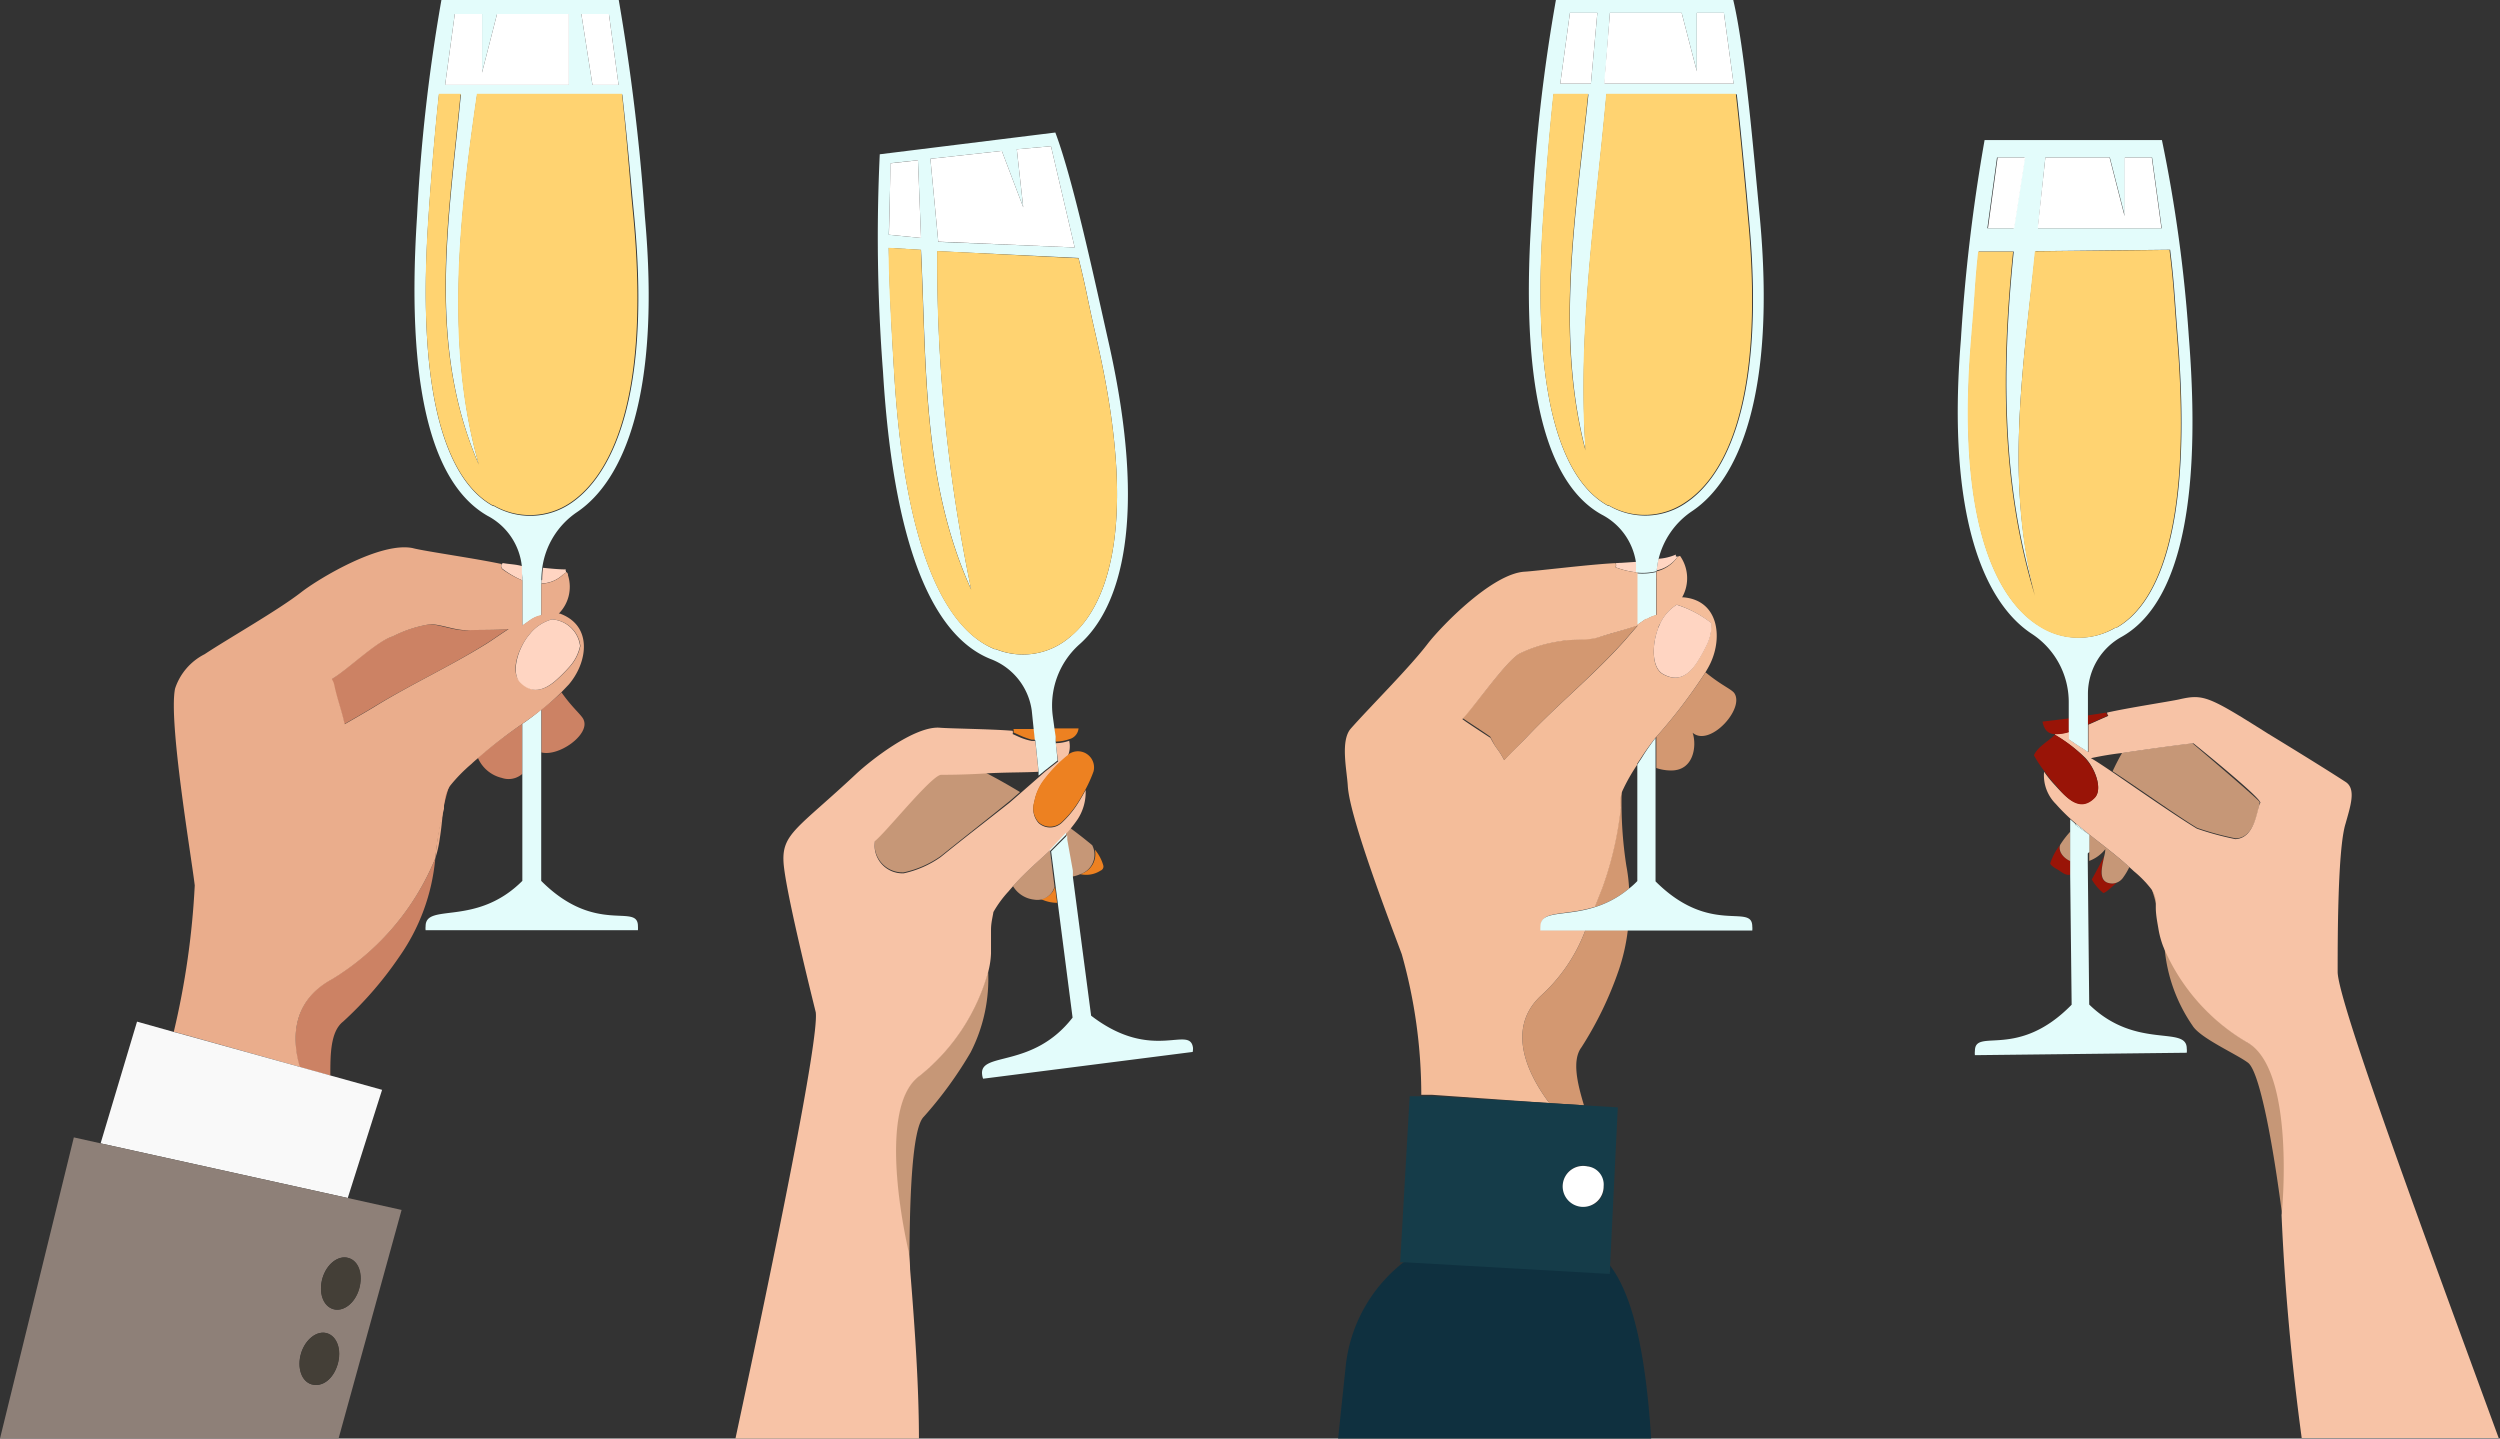 <svg xmlns="http://www.w3.org/2000/svg" viewBox="0 0 155.07 89.23"><rect x="0" y="0" width="155.07" height="89.23" fill="#333333" stroke="none"/><defs><style>.cls-1{fill:none;}.cls-2{fill:#cc8264;}.cls-3{fill:#eaad8c;}.cls-4{fill:#ffd5c2;}.cls-5{fill:#e3fcfb;}.cls-6{fill:#ffd371;}.cls-7{fill:#f9f9f9;}.cls-8{fill:#8e8078;}.cls-9{fill:#443f37;}.cls-10{fill:#fff;}.cls-11{fill:#ed8121;}.cls-12{fill:#c69777;}.cls-13{fill:#f7c3a6;}.cls-14{fill:#d39871;}.cls-15{fill:#f4bd9a;}.cls-16{fill:#0f303f;}.cls-17{fill:#153c49;}.cls-18{fill:#991407;}</style></defs><g id="レイヤー_2" data-name="レイヤー 2"><g id="レイヤー_1-2" data-name="レイヤー 1"><path class="cls-1" d="M129.59,51.78h0c0,.35,0,.71,0,1.06Z"/><path class="cls-1" d="M66.17,51.8h0l0,.27Z"/><path class="cls-1" d="M64,45.88a5.16,5.16,0,0,1-.84-.27A3.71,3.71,0,0,0,64,45.88Z"/><path class="cls-1" d="M131.64,46.7a19.62,19.62,0,0,0-2,.33c.11,0,.63.38,1.34.86l0,0C131.26,47.39,131.46,47,131.64,46.7Z"/><path class="cls-1" d="M100.88,53.71a10.62,10.62,0,0,1,.17,1.38,4.51,4.51,0,0,0,.52-.47V47.4a.21.21,0,0,1,0,.06,11.17,11.17,0,0,0-.93,1.65A25.35,25.35,0,0,0,100.88,53.71Z"/><path class="cls-1" d="M64.42,47.83c-.72.05-2.11.08-3.38.11.76.39,1.5.81,2.23,1.25l1.59-1.39h0l-.38.31Z"/><path class="cls-2" d="M33.58,46.67c1.07.28,3-1.09,2.63-2-.09-.29-.67-.71-1.38-1.72A13.11,13.11,0,0,1,33.58,44Z"/><path class="cls-2" d="M20.56,60.74c-2.62,1.42-2.39,4-2,5.44l1.93.54c0-1.29,0-2.73.79-3.35a22.75,22.75,0,0,0,3.47-4A12.55,12.55,0,0,0,27,53.24,15.73,15.73,0,0,1,20.56,60.74ZM20,66.42l.13.09Z"/><path class="cls-2" d="M29.64,47a2.15,2.15,0,0,0,1.48,1.25A1.29,1.29,0,0,0,32.4,48V44.9A30.17,30.17,0,0,0,29.64,47Z"/><path class="cls-2" d="M27.49,50.16c.11-.48.24-1,.38-1.43a2.06,2.06,0,0,0-.33.94C27.52,49.84,27.51,50,27.49,50.16Z"/><path class="cls-2" d="M21.35,44.92c.61-.35,1.22-.7,1.8-1.05,2.29-1.4,4.76-2.53,7-3.94.38-.23.85-.58,1.37-.91-.87.06-1.76,0-2.5.07s-1.67-.34-2.37-.37a7.81,7.81,0,0,0-2.33.76c-1,.29-2.81,2.08-3.72,2.61l-.07,0a1.12,1.12,0,0,1,.16.43C20.9,43.37,21.18,44.12,21.35,44.92Z"/><path class="cls-3" d="M27,53.24A6.91,6.91,0,0,0,27.28,52c.1-.61.15-1.21.21-1.82A21.39,21.39,0,0,0,27,53.23Z"/><path class="cls-4" d="M32.4,36v-.51c0-.13,0-.25,0-.37C32,35,31.6,35,31.22,34.93c-.07,0-.12.07-.13.15a.24.24,0,0,0,.1.22A6,6,0,0,0,32.4,36Z"/><path class="cls-4" d="M33.58,36v.19a2,2,0,0,0,1.32-.53s.19-.13.15-.12a.06.06,0,0,0,.06-.07c0-.06-.06-.12,0-.15-.48,0-1-.06-1.43-.1a6.13,6.13,0,0,0-.05.74Z"/><path class="cls-5" d="M32.4,35.82v3l.51-.36a1.8,1.8,0,0,1,.67-.28V36a6.13,6.13,0,0,1,.05-.74,5,5,0,0,1,2.17-3.5C38.69,29.8,41,24.48,40,13.42A133.67,133.67,0,0,0,38.38,0h-11a108.51,108.51,0,0,0-1.51,13.4C25.07,25.54,27.37,30.36,30.25,32a4,4,0,0,1,2.12,3.14c0,.12,0,.24,0,.37ZM37.77.87l.6,4.4H36.75L36.06.87Zm-9.56,0H29.9V4.5L30.83.87h4.46v4.4H27.61Zm2.43,30.52-.06,0c-2.3-1.26-4.86-5.4-4-17.89.2-3,.42-5.51.65-7.64h1.36c-.74,7.8-2.12,15.56,1.13,23-2.1-7.34-1.22-15.48-.12-23h9c.24,2.13.45,4.38.62,6.3l.13,1.36c1.15,12.35-2,16.38-3.91,17.68l0,0A4.48,4.48,0,0,1,30.64,31.39Z"/><path class="cls-5" d="M32.4,44.9v9.74c-2.87,2.87-6,1.33-6,2.81a1.07,1.07,0,0,0,0,.25H39.57a2.11,2.11,0,0,0,0-.25c0-1.48-2.6.6-6-2.81V44C33.2,44.33,32.8,44.62,32.4,44.9Z"/><path class="cls-3" d="M18.6,66.18c-.43-1.48-.66-4,2-5.44A15.73,15.73,0,0,0,27,53.24h0a21.39,21.39,0,0,1,.54-3.07c0-.16,0-.32.05-.49a2.06,2.06,0,0,1,.33-.94,9.83,9.83,0,0,1,1.33-1.36c.14-.14.29-.26.44-.39A30.17,30.17,0,0,1,32.4,44.9c.4-.28.8-.57,1.18-.87a13.11,13.11,0,0,0,1.25-1.1l.45-.47c1.18-1.38,1.5-3.65-.55-4.4h-.07a2.36,2.36,0,0,0,.57-2.38.19.19,0,0,0-.12-.2h0a.06.06,0,0,1-.06.07s-.19.12-.15.12a2,2,0,0,1-1.32.53v1.95a1.8,1.8,0,0,0-.67.28l-.51.36V36a6,6,0,0,1-1.21-.67.24.24,0,0,1-.1-.22.12.12,0,0,1,0-.11.11.11,0,0,1,.09,0c-1.6-.35-4.87-.81-5.57-1-2-.42-5.81,1.87-6.92,2.73-1.45,1.13-4.49,2.85-6,3.85a3.67,3.67,0,0,0-1.83,2.13c-.42,2,1,10.35,1.22,12.21A50,50,0,0,1,10.78,64l.78.21ZM32.73,39.49l.22-.27a2.69,2.69,0,0,1,1.28-.8A1.88,1.88,0,0,1,36,40.07a2.8,2.8,0,0,1-.67,1.3,9.68,9.68,0,0,1-.91.9c-.65.53-1.39.82-2.15,0C31.68,41.76,32.05,40.41,32.73,39.49Zm-12.1,2.6c.91-.53,2.74-2.32,3.72-2.61a7.81,7.81,0,0,1,2.33-.76c.7,0,1.57.4,2.37.37s1.63,0,2.5-.07c-.52.33-1,.68-1.37.91-2.27,1.41-4.74,2.54-7,3.94-.58.35-1.19.7-1.8,1.05-.17-.8-.45-1.55-.63-2.36a1.12,1.12,0,0,0-.16-.43Z"/><path class="cls-6" d="M35.38,31.18l0,0c1.95-1.3,5.06-5.33,3.91-17.68l-.13-1.36C39,10.2,38.82,8,38.58,5.82h-9c-1.1,7.56-2,15.7.12,23-3.25-7.48-1.87-15.24-1.13-23H27.22c-.23,2.13-.45,4.69-.65,7.64-.85,12.49,1.71,16.63,4,17.89l.06,0A4.48,4.48,0,0,0,35.38,31.18Z"/><path class="cls-4" d="M34.4,42.27a9.68,9.68,0,0,0,.91-.9,2.8,2.8,0,0,0,.67-1.3,1.88,1.88,0,0,0-1.75-1.65,2.69,2.69,0,0,0-1.28.8l-.22.27c-.68.92-1,2.27-.48,2.83C33,43.09,33.75,42.8,34.4,42.27Z"/><polygon class="cls-7" points="23.7 67.6 20.53 66.72 18.6 66.18 11.55 64.22 10.78 64.01 8.5 63.37 6.24 70.92 21.57 74.31 23.7 67.6"/><path class="cls-8" d="M24.91,75.05l-3.34-.74L6.24,70.92l-1.66-.37L0,89.23H21ZM20,79.28c.26-.88,1-1.44,1.61-1.25s.92,1,.66,1.92-1,1.44-1.61,1.25S19.75,80.15,20,79.28Zm-.67,6.59c-.62-.18-.92-1.05-.66-1.92s1-1.44,1.61-1.25.92,1,.66,1.92S20,86.06,19.34,85.87Z"/><path class="cls-9" d="M20.29,82.7c-.63-.19-1.35.37-1.61,1.25s0,1.74.66,1.92,1.35-.37,1.61-1.25S20.92,82.88,20.29,82.7Z"/><path class="cls-9" d="M20.67,81.2c.63.19,1.35-.37,1.61-1.25s0-1.74-.66-1.92-1.35.37-1.61,1.25S20,81,20.67,81.2Z"/><polygon class="cls-10" points="38.37 5.27 37.77 0.87 36.06 0.87 36.75 5.27 38.37 5.27"/><polygon class="cls-10" points="35.29 0.87 30.83 0.87 29.9 4.5 29.9 0.87 28.21 0.87 27.61 5.27 35.29 5.27 35.29 0.87"/><path class="cls-11" d="M67,54.22A1.64,1.64,0,0,0,68.27,54a.27.27,0,0,0,.17-.3,2.59,2.59,0,0,0-.53-1A1.28,1.28,0,0,1,67,54.22Z"/><path class="cls-11" d="M64.57,55.77a2.35,2.35,0,0,0,1,.23l-.13-1A1.12,1.12,0,0,1,64.57,55.77Z"/><path class="cls-12" d="M57,66.74c-2.83,2-.7,10.89-.67,10.92,0,.36.05.71.08,1.06,0-4.15.14-8.72.89-9.45a24.66,24.66,0,0,0,2.91-4,10,10,0,0,0,1.08-5.08A12.53,12.53,0,0,1,57,66.74Z"/><path class="cls-12" d="M58.37,48c-.61,0-3.43,3.59-4.1,4.11h0a1.73,1.73,0,0,0,1.79,2,6.32,6.32,0,0,0,2.28-1c1.67-1.34,2.65-2.1,4.31-3.44l.62-.54c-.73-.44-1.47-.86-2.23-1.25C59.77,48,58.61,48,58.37,48Z"/><path class="cls-12" d="M66.14,51.67l0,.14h0l0,.28L66.45,54l0,.38a2,2,0,0,0,.54-.15,1.28,1.28,0,0,0,.87-1.49,1.45,1.45,0,0,0-.11-.31q-.67-.56-1.38-1.08c-.16.2-.34.39-.52.58Z"/><path class="cls-12" d="M65.41,55l-.1-.79c-.06-.48-.13-1-.19-1.43l.33-.35c-.87.85-1.82,1.62-2.62,2.53a1.75,1.75,0,0,0,1.3.84,1.3,1.3,0,0,0,.44,0A1.12,1.12,0,0,0,65.41,55Z"/><path class="cls-13" d="M56.45,78.72c0-.35-.05-.7-.08-1.06,0,0-2.16-8.89.67-10.92a12.53,12.53,0,0,0,4.29-6.59,5.31,5.31,0,0,0,.14-1c0-.49,0-1,0-1.45s.09-.76.15-1.13a6.85,6.85,0,0,1,.92-1.26l.31-.36c.8-.91,1.75-1.68,2.62-2.53l.16-.18.29-.3c.18-.19.36-.38.52-.58s.28-.36.41-.55A3.1,3.1,0,0,0,67.34,49a10.43,10.43,0,0,1-.59,1,6,6,0,0,1-.85,1,1.06,1.06,0,0,1-1.48.05,1.32,1.32,0,0,1-.27-1.26,3.18,3.18,0,0,1,.52-1.26,8.41,8.41,0,0,1,1.57-1.64,1.58,1.58,0,0,0,.08-.94,2.68,2.68,0,0,1-.84.15l.15,1.13-.8.63h0l-1.59,1.39-.62.54C61,51.07,60,51.83,58.34,53.17a6.32,6.32,0,0,1-2.28,1,1.73,1.73,0,0,1-1.79-2h0c.67-.52,3.49-4.06,4.1-4.11.24,0,1.4,0,2.67-.08s2.66-.06,3.38-.11l-.2-1.91-.22,0a3.71,3.71,0,0,1-.84-.27l-.35-.16h0a.28.28,0,0,0,0-.2c-1.3-.11-3.93-.14-4.5-.19-1.59-.14-4.38,2.09-5.2,2.86-3.59,3.36-4.61,3.7-4.51,5.47.09,1.61,1.64,7.86,2,9.32.21,1.63-2.47,14.71-5,26.53H57C57,86.12,56.77,82.65,56.45,78.72Z"/><path class="cls-11" d="M64,45.88l.22,0-.07-.66-1.29,0a.3.3,0,0,1,0,.21l.35.16A5.16,5.16,0,0,0,64,45.88Z"/><path class="cls-11" d="M64,45.88l.22,0h0Z"/><path class="cls-11" d="M63.16,45.61l-.35-.16h0Z"/><path class="cls-11" d="M65.48,46a2.68,2.68,0,0,0,.84-.15.76.76,0,0,0,.58-.67s-.59,0-1.53,0l.07.48Z"/><path class="cls-5" d="M64.22,45.92l.2,1.91,0,.28.38-.31.8-.63L65.48,46l0-.3-.07-.48-.11-.81A5.08,5.08,0,0,1,66.92,40c2.63-2.28,4.29-7.86,1.86-18.7-.87-3.86-2.21-10.14-3.32-13.08L54.57,9.57a108.47,108.47,0,0,0,.2,13.48c.73,12.13,3.63,16.62,6.68,17.83A4,4,0,0,1,64,44.09l.12,1.17.07.66ZM62.14,9.36l1.33,3.5-.4-3.6,2.12-.19,1.47,6.28L58.2,15l-.49-5.15Zm-6.89.76,1.69-.18.19,4.82-2-.2Zm6.52,30.15-.07,0c-2.44-1-5.5-4.73-6.24-17.23-.18-3-.29-5.52-.33-7.66l2,.12c.35,7.08.06,14.36,3.12,21.08a98.87,98.87,0,0,1-2.11-21L66.9,16c.51,2.07.49,2.21.91,4.09l.3,1.33c2.71,12.1.14,16.49-1.64,18l0,0A4.46,4.46,0,0,1,61.77,40.27Z"/><path class="cls-5" d="M66.2,52.08l0-.27-1,1,.18,1.4.1.79.13,1,.92,7.12c-2.49,3.21-5.8,2.08-5.61,3.54a1,1,0,0,0,.06.25l13-1.66A1.13,1.13,0,0,0,74,65c-.19-1.46-2.51.93-6.32-2l-1.13-8.6,0-.38Z"/><path class="cls-5" d="M65.31,54.18l-.18-1.4,1-1,0-.14-.24.25c-.15.16-.29.32-.45.48l-.33.35C65.18,53.22,65.25,53.7,65.31,54.18Z"/><path class="cls-5" d="M65.9,51.92l-.29.3-.16.18C65.61,52.24,65.75,52.08,65.9,51.92Z"/><path class="cls-6" d="M66.47,39.44c1.78-1.54,4.35-5.93,1.64-18l-.3-1.33c-.42-1.88-.4-2-.91-4.09l-8.77-.45a98.87,98.87,0,0,0,2.11,21c-3.06-6.72-2.77-14-3.12-21.08l-2-.12c0,2.14.15,4.7.33,7.66.74,12.5,3.8,16.27,6.24,17.23l.07,0a4.46,4.46,0,0,0,4.67-.8Z"/><path class="cls-11" d="M64.67,48.47a3.18,3.18,0,0,0-.52,1.26A1.32,1.32,0,0,0,64.42,51a1.06,1.06,0,0,0,1.48-.05,6,6,0,0,0,.85-1,10.43,10.43,0,0,0,.59-1,8.36,8.36,0,0,0,.49-1.1,1,1,0,0,0-1.51-1.09l-.08.07A8.41,8.41,0,0,0,64.67,48.47Z"/><polygon class="cls-10" points="56.94 9.94 55.24 10.13 55.14 14.56 57.13 14.76 56.94 9.94"/><polygon class="cls-10" points="66.66 15.35 65.19 9.07 63.07 9.26 63.47 12.86 62.14 9.36 57.71 9.85 58.2 14.99 66.66 15.35"/><path class="cls-14" d="M100.88,53.71a25.35,25.35,0,0,1-.29-4.6,2.1,2.1,0,0,0-.08,1,21.2,21.2,0,0,1-1.15,5l-.46,1.16a6.17,6.17,0,0,0,2.15-1.16A10.62,10.62,0,0,0,100.88,53.71Z"/><path class="cls-14" d="M102.74,47.64a2.83,2.83,0,0,0,.86.15c1.47.05,1.66-1.54,1.39-2.34,1.05.91,3.24-1.47,2.59-2.45-.17-.25-.83-.5-1.79-1.3a32.07,32.07,0,0,1-3.05,4Z"/><path class="cls-14" d="M95.56,61.78c-2.28,2.16-.6,5.12.54,6.64l2.15.14c-.38-1.27-.77-2.77-.16-3.59a22.12,22.12,0,0,0,2.31-4.77,12,12,0,0,0,.57-2.51H98.34A10.38,10.38,0,0,1,95.56,61.78Zm2,6.48.15.06Z"/><path class="cls-14" d="M92.45,45.77c.38.74.47.65.85,1.38.5-.5,1-1,1.46-1.49C96.6,43.72,98.69,42,100.52,40h0c.3-.32.67-.77,1.08-1.23-.83.29-1.68.51-2.4.73s-1.7.1-2.38.25a8.51,8.51,0,0,0-2.6.79c-.87.54-2.77,3.29-3.51,4,0,0,1.76,1.15,1.74,1.17C92.36,45.59,93.1,46.88,92.45,45.77Z"/><path class="cls-4" d="M101.5,34.85l-1.28.08a.34.34,0,0,1,0,.26,5.23,5.23,0,0,0,1.36.32v-.07A3.81,3.81,0,0,0,101.5,34.85Z"/><path class="cls-4" d="M104.07,34.52l-.12,0v-.12a3.3,3.3,0,0,1-1.08.26,6,6,0,0,0-.11.72A2.15,2.15,0,0,0,104.07,34.52Z"/><path class="cls-15" d="M92.45,45.77c.65,1.11-.09-.18,0,0Z"/><path class="cls-5" d="M102.76,35.43h0a3.65,3.65,0,0,1-1.21.08h0A3.65,3.65,0,0,0,102.76,35.43Z"/><path class="cls-5" d="M102.76,35.43a6,6,0,0,1,.11-.72,5,5,0,0,1,2.08-3c2.89-1.93,5.24-7.26,4.2-18.32-.38-3.94-.91-10.33-1.64-13.39h-11A106.72,106.72,0,0,0,95,13.41c-.82,12.12,1.49,16.94,4.37,18.52a4,4,0,0,1,2.1,2.92,3.81,3.81,0,0,1,0,.59v.07A3.65,3.65,0,0,0,102.76,35.43ZM99.86.8h4.45l.94,3.62V.8h1.68l.6,4.39h-8ZM97.38.8h1.7l-.4,4.39h-1.9ZM99.8,31.37l-.07,0c-2.29-1.26-4.86-5.39-4-17.88.2-2.95.41-5.51.64-7.64h2.16c-.75,7.3-2.07,14.85-.17,22.11-.51-7.51.64-14.83,1.29-22.11h8.08c.24,2.12.45,4.38.63,6.3l.12,1.36c1.17,12.35-1.94,16.38-3.89,17.68l0,0A4.46,4.46,0,0,1,99.8,31.37Z"/><path class="cls-5" d="M101.55,38.77l.52-.36.08,0a1.74,1.74,0,0,1,.58-.24V36a4.53,4.53,0,0,1,0-.52,3.65,3.65,0,0,1-1.21.08v3.26Z"/><path class="cls-15" d="M96.1,68.42c-1.14-1.52-2.82-4.48-.54-6.64a10.38,10.38,0,0,0,2.78-4.09H95.59a1.07,1.07,0,0,1,0-.25c0-1,1.48-.61,3.34-1.19l.46-1.16a21.2,21.2,0,0,0,1.15-5,2.1,2.1,0,0,1,.08-1,11.17,11.17,0,0,1,.93-1.65.21.21,0,0,0,0-.06c.09-.15.19-.29.28-.43.28-.43.58-.84.9-1.24a32.07,32.07,0,0,0,3.05-4,6.12,6.12,0,0,0,.31-.56c.78-1.64.5-3.92-1.68-4.1h-.07a2.41,2.41,0,0,0-.13-2.57l-.15.05a2.15,2.15,0,0,1-1.31.91,4.53,4.53,0,0,0,0,.52v2.18a1.74,1.74,0,0,0-.58.24l-.08,0-.52.36V35.51a5.23,5.23,0,0,1-1.36-.32.39.39,0,0,0,0-.26c-1.64.08-4.91.49-5.63.53-2,.11-5.12,3.32-6,4.44-1.11,1.47-3.59,3.93-4.79,5.29-.66.75-.25,2.55-.19,3.55.11,2,2.7,8.69,3.35,10.45a32.2,32.2,0,0,1,1.21,8.72l.69,0Zm6.77-29.48c0-.11.09-.22.14-.32a2.73,2.73,0,0,1,1-1.11,6.75,6.75,0,0,1,2.13,1.14,2.82,2.82,0,0,1-.32,1.42,9.52,9.52,0,0,1-.63,1.11c-.49.69-1.13,1.16-2.07.62C102.45,41.4,102.45,40,102.87,38.94Zm-8.65,1.62a8.51,8.51,0,0,1,2.6-.79c.68-.15,1.62,0,2.38-.25s1.57-.44,2.4-.73c-.41.46-.78.91-1.08,1.23h0c-1.83,2-3.92,3.7-5.76,5.64-.47.5-1,1-1.46,1.49-.38-.73-.47-.64-.85-1.38,0,0-1.76-1.14-1.74-1.17C91.45,43.85,93.35,41.1,94.22,40.56Z"/><path class="cls-5" d="M101.84,47c-.09.14-.19.28-.28.43v7.22a4.51,4.51,0,0,1-.52.47,6.17,6.17,0,0,1-2.15,1.16c-1.86.58-3.34.17-3.34,1.19a1.07,1.07,0,0,0,0,.25h13.14a1.07,1.07,0,0,0,0-.25c0-1.48-2.6.6-6-2.8v-8.9C102.42,46.13,102.12,46.54,101.84,47Z"/><path class="cls-6" d="M104.53,31.16l0,0c2-1.3,5.06-5.33,3.89-17.68l-.12-1.36c-.18-1.92-.39-4.18-.63-6.3H99.63c-.65,7.28-1.8,14.6-1.29,22.11-1.9-7.26-.58-14.81.17-22.11H96.35c-.23,2.13-.44,4.69-.64,7.64-.84,12.49,1.73,16.62,4,17.88l.07,0A4.46,4.46,0,0,0,104.53,31.16Z"/><path class="cls-4" d="M103.14,41.8c.94.54,1.58.07,2.07-.62a9.52,9.52,0,0,0,.63-1.11,2.82,2.82,0,0,0,.32-1.42A6.75,6.75,0,0,0,104,37.51a2.73,2.73,0,0,0-1,1.11c-.05.1-.09.21-.14.32C102.45,40,102.45,41.4,103.14,41.8Z"/><path class="cls-16" d="M99.87,78.5l0,.4-12.66-.72a9.46,9.46,0,0,0-3.72,6.39L83,89.23h19.42C102.12,84.71,101.48,80.61,99.87,78.5Z"/><path class="cls-17" d="M99.87,78.5l.48-9.81-2.1-.13-2.15-.14L88.9,68l-.69,0-.77,0-.59,10.3.34,0,12.66.72Zm-1.4-3.69a1.27,1.27,0,1,1,1-1.23A1.12,1.12,0,0,1,98.47,74.81Z"/><path class="cls-10" d="M98.47,72.35a1.27,1.27,0,1,0,1,1.23A1.13,1.13,0,0,0,98.47,72.35Z"/><polygon class="cls-10" points="99.08 0.8 97.38 0.8 96.78 5.19 98.68 5.19 99.08 0.8"/><polygon class="cls-10" points="106.93 0.8 105.25 0.8 105.25 4.42 104.31 0.8 99.86 0.8 99.5 5.19 107.53 5.19 106.93 0.8"/><path class="cls-18" d="M127.77,52.42a3.77,3.77,0,0,0-.6,1.14c0,.08.28.28.34.31.38.2.59.47.93.38v-.83C128,53.23,127.65,52.82,127.77,52.42Z"/><path class="cls-18" d="M131.05,54.8c-1,0-.68-1-.53-1.69l0,0c-.46.88-.76,1.43-.77,1.44v0s0,0,0,0a3,3,0,0,0,.71.84l0,0h0c.08,0,.22-.08.8-.61.18-.15.33-.29.43-.39v0A.85.85,0,0,1,131.05,54.8Z"/><path class="cls-12" d="M139.43,64.66a12.53,12.53,0,0,1-5.17-5.93h0A10,10,0,0,0,136,63.62c.48.78,2.71,1.75,3.44,2.3s1.57,5.15,2.12,9.46C141.63,75.3,142.5,66.28,139.43,64.66Z"/><path class="cls-12" d="M136,46.11h0c-.34,0-2.63.33-4.37.59-.18.31-.38.69-.59,1.14l0,0c1.53,1,4,2.76,5.24,3.51a18,18,0,0,0,2.39.65c1.29,0,1.45-2.17,1.5-2.24S136,46.11,136,46.11Z"/><path class="cls-12" d="M133.48,55.18c.12.37.23.76.32,1.14,0-.14,0-.28,0-.42A1.6,1.6,0,0,0,133.48,55.18Z"/><path class="cls-12" d="M128.43,53.42l0-1.67v-.18a5.67,5.67,0,0,0-.64.83v0C127.65,52.82,128,53.23,128.43,53.42Z"/><path class="cls-12" d="M129.59,51.78h0V53.4a2.28,2.28,0,0,0,1-.73,2,2,0,0,1-.07.44c-.15.73-.43,1.69.53,1.69a.85.85,0,0,0,.66-.39,4,4,0,0,0,.37-.63c-.93-.84-2-1.61-3-2.44Z"/><path class="cls-13" d="M145,60.28c0-2,0-7.64.49-9.19.31-1.11.67-2.16,0-2.59-1.21-.79-3.57-2.24-4.82-3-3.74-2.36-4-2.46-5.54-2.11-.55.12-3.16.52-4.43.81a.32.32,0,0,0,.08.2h0l-1.24.55,0,1.7c-.18-.12-.53-.32-1.18-.78v-.49a2.47,2.47,0,0,1-.89.13v.09l0,0A8.92,8.92,0,0,1,129.34,47c.67.71,1.08,2,.59,2.46-.9.94-1.78,0-2.44-.73a7.11,7.11,0,0,1-.7-.86,2.5,2.5,0,0,0,.73,2,11.64,11.64,0,0,0,1.23,1.2h0a3.36,3.36,0,0,0,.29.24c1,.83,2.08,1.6,3,2.44l.33.3a6.79,6.79,0,0,1,1.07,1.1,1.6,1.6,0,0,1,.28.72c0,.14,0,.28,0,.42,0,.47.1.94.18,1.42a5.71,5.71,0,0,0,.28,1,12.53,12.53,0,0,0,5.17,5.93c3.07,1.62,2.2,10.64,2.17,10.72h0c.2,4.63.63,9.25,1.25,13.84h12.22C150.6,77.22,145,62.11,145,60.28Zm-6.34-8.23a18,18,0,0,1-2.39-.65c-1.25-.75-3.71-2.46-5.24-3.51-.71-.48-1.23-.82-1.34-.86a19.62,19.62,0,0,1,2-.33c1.74-.26,4-.57,4.37-.59h0s4.34,3.49,4.14,3.7S139.94,52,138.65,52.05Z"/><path class="cls-18" d="M128.33,45v-.44l-1.64.2c.1.49.32.75.76.78a2.47,2.47,0,0,0,.89-.13Z"/><path class="cls-18" d="M129.5,44.94l1.24-.55,0,0a.34.34,0,0,1-.09-.19l-1.18.18v.58Z"/><path class="cls-5" d="M128.33,45.37v.49c.65.46,1,.66,1.18.78l0-1.7v-.58l0-1.34a4.05,4.05,0,0,1,2.11-3.53c2.86-1.62,5.11-6.47,4.15-18.58a89.74,89.74,0,0,0-1.67-12.22h-11a110.05,110.05,0,0,0-1.47,12.38c-.91,11.08,1.51,16.37,4.42,18.26a5.05,5.05,0,0,1,2.27,4.22v1.82Zm-1.46-35.6h4l.93,3.63V9.77h1.69l.6,4.39h-7.68Zm-3,0h1.71l-.68,4.39h-1.63Zm2.54,29,0,0c-2-1.28-5.13-5.27-4.12-17.63l.11-1.36c.16-1.92.12-2.05.34-4.18l2.17,0c-.74,7.22-.76,14.41,1.35,21.33-1.92-7.12-.76-14.23,0-21.35l8.35-.09c.26,2.12.25,2.56.48,5.51,1,12.47-1.51,16.64-3.79,17.93l-.07,0A4.48,4.48,0,0,1,126.45,38.79Z"/><path class="cls-5" d="M129.6,52.84c0-.35,0-.71,0-1.06l-.85-.6,0-.06,0,0-.34-.3v1l0,1.67v.83l.09,8c-3.37,3.45-6,1.4-6,2.87a1.09,1.09,0,0,0,0,.26l13.14-.15a1.09,1.09,0,0,0,0-.26c0-1.47-3.14.11-6.05-2.73l-.09-8.81v-.56Z"/><path class="cls-5" d="M128.74,51.18l.85.6h0l-.52-.44-.28-.22Z"/><path class="cls-5" d="M129.07,51.34a3.36,3.36,0,0,1-.29-.24h0l0,0Z"/><path class="cls-6" d="M131.19,38.94l.07,0c2.28-1.29,4.79-5.46,3.79-17.93-.23-2.95-.22-3.39-.48-5.51l-8.35.09c-.71,7.12-1.87,14.23,0,21.35-2.11-6.92-2.09-14.11-1.35-21.33l-2.17,0c-.22,2.13-.18,2.26-.34,4.18l-.11,1.36c-1,12.36,2.15,16.35,4.12,17.63l0,0A4.48,4.48,0,0,0,131.19,38.94Z"/><path class="cls-18" d="M129.93,49.5c.49-.5.08-1.75-.59-2.46a8.92,8.92,0,0,0-1.87-1.47l0,0c-.41.41-1.08.75-1.31,1.28a7.59,7.59,0,0,0,.66,1,7.11,7.11,0,0,0,.7.86C128.15,49.48,129,50.44,129.93,49.5Z"/><polygon class="cls-10" points="125.62 9.77 123.91 9.77 123.31 14.16 124.94 14.16 125.62 9.77"/><polygon class="cls-10" points="133.47 9.77 131.78 9.77 131.78 13.4 130.85 9.77 126.87 9.77 126.39 14.16 134.07 14.16 133.47 9.77"/></g></g></svg>